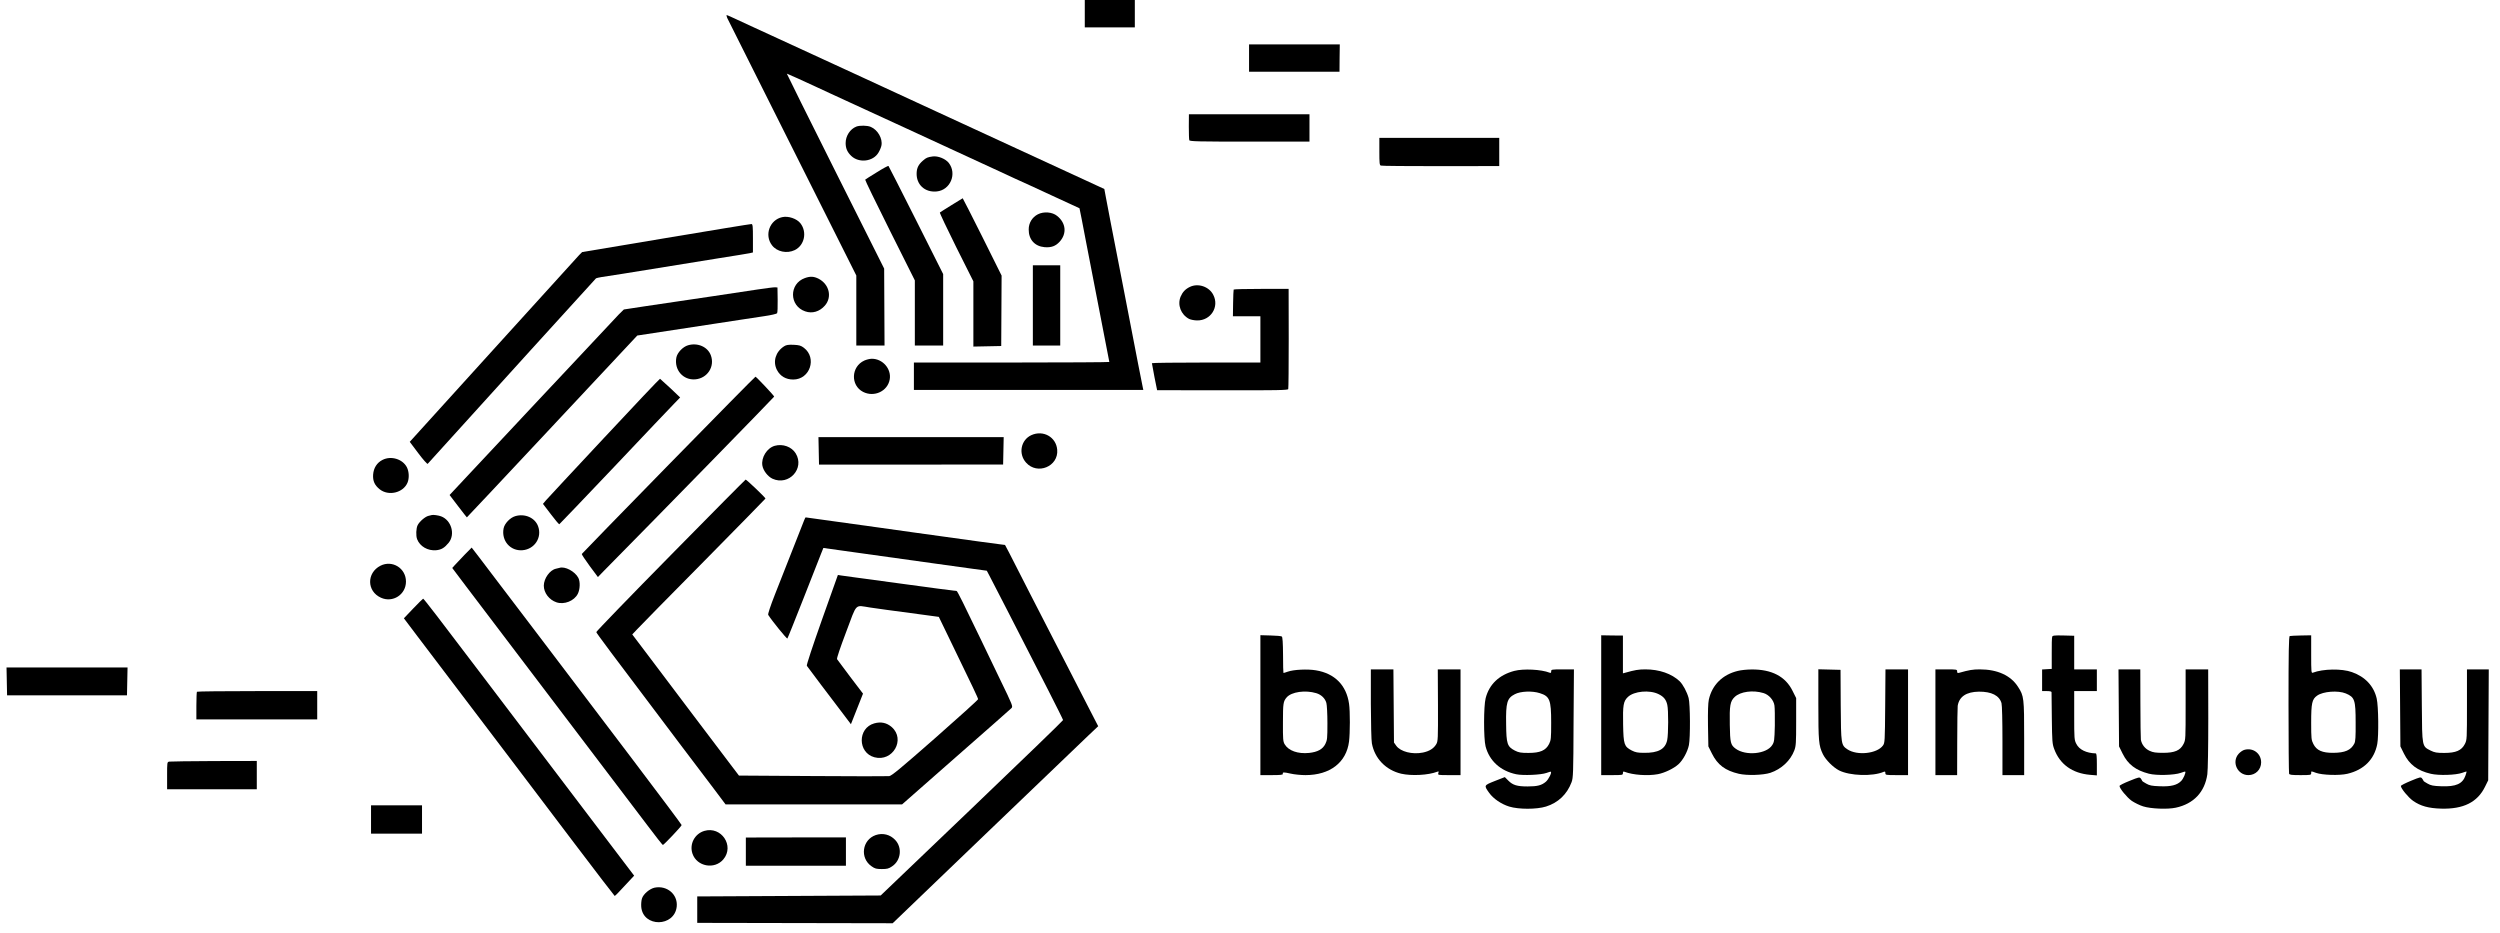 <?xml version="1.0" standalone="no"?>
<!DOCTYPE svg PUBLIC "-//W3C//DTD SVG 20010904//EN"
 "http://www.w3.org/TR/2001/REC-SVG-20010904/DTD/svg10.dtd">
<svg version="1.0" xmlns="http://www.w3.org/2000/svg"
 width="2648pt" height="988pt" viewBox="0 0 2648 988"
 preserveAspectRatio="xMidYMid meet">
<g transform="translate(0,988) scale(0.1,-0.1)"
fill="#000000" stroke="none">
<path d="M11490 9735 l0 -145 265 0 265 0 0 145 0 145 -265 0 -265 0 0 -145z"/>
<path d="M7702 9691 c7 -15 318 -636 691 -1379 l677 -1350 0 -371 0 -371 150
0 149 0 -2 408 -2 407 -518 1033 c-284 567 -515 1032 -513 1032 5 0 193 -85
321 -145 55 -26 118 -55 140 -65 22 -9 389 -178 815 -375 426 -197 800 -369
830 -383 30 -13 98 -45 150 -69 52 -25 129 -60 170 -79 41 -18 210 -95 375
-172 l299 -138 23 -114 c12 -63 33 -173 47 -245 32 -167 77 -397 170 -877 42
-212 76 -389 76 -392 0 -3 -466 -6 -1035 -6 l-1035 0 0 -145 0 -145 1215 0
1215 0 -5 23 c-3 12 -25 126 -50 252 -24 127 -92 475 -150 775 -149 766 -174
893 -192 992 l-16 86 -91 42 c-275 127 -1649 761 -1691 780 -27 12 -376 173
-775 358 -399 184 -801 369 -895 412 -93 43 -206 94 -250 115 -252 117 -292
135 -298 135 -4 0 -1 -13 5 -29z"/>
<path d="M13230 9265 l0 -145 479 0 479 0 1 145 2 145 -481 0 -480 0 0 -145z"/>
<path d="M12592 8540 c0 -72 2 -137 5 -145 4 -13 94 -15 639 -15 l634 0 0 145
0 145 -638 0 -639 0 -1 -130z"/>
<path d="M9070 8539 c-66 -26 -113 -99 -113 -174 0 -57 18 -97 60 -137 82 -78
232 -60 288 36 14 23 28 57 31 74 15 73 -39 167 -113 198 -37 16 -117 17 -153
3z"/>
<path d="M14610 8276 c0 -124 2 -145 16 -150 10 -4 295 -6 635 -6 l619 1 0
150 0 149 -635 0 -635 0 0 -144z"/>
<path d="M9880 8223 c-54 -7 -71 -14 -105 -45 -46 -40 -64 -76 -66 -130 -5
-123 87 -208 212 -196 145 14 218 187 128 303 -35 43 -112 75 -169 68z"/>
<path d="M9287 8055 c-65 -40 -121 -75 -123 -78 -3 -3 114 -244 260 -536 l266
-531 0 -345 0 -345 150 0 150 0 0 378 0 379 -286 569 c-158 313 -289 572 -293
576 -3 4 -59 -26 -124 -67z"/>
<path d="M10078 7707 c-64 -39 -119 -75 -123 -78 -3 -4 75 -169 174 -368 l181
-361 0 -345 0 -346 148 3 147 3 2 373 2 373 -204 410 c-113 225 -206 409 -208
409 -1 0 -55 -33 -119 -73z"/>
<path d="M10993 7610 c-60 -31 -97 -91 -97 -160 -1 -107 64 -179 168 -188 71
-6 117 11 160 58 78 86 67 198 -27 273 -51 42 -141 49 -204 17z"/>
<path d="M8285 7580 c-133 -29 -191 -190 -108 -298 52 -69 158 -91 241 -51
103 50 133 191 60 284 -38 49 -129 80 -193 65z"/>
<path d="M7055 7359 l-889 -149 -32 -32 c-17 -18 -428 -471 -913 -1006 l-881
-972 91 -121 c50 -67 95 -117 99 -112 567 627 1776 1960 1783 1965 6 3 31 9
56 13 25 3 127 19 226 35 617 100 759 123 1020 165 160 25 306 49 325 53 l35
8 0 149 c0 126 -2 150 -15 152 -8 1 -415 -66 -905 -148z"/>
<path d="M10940 6645 l0 -425 145 0 145 0 0 425 0 425 -145 0 -145 0 0 -425z"/>
<path d="M8526 6935 c-170 -60 -168 -295 3 -353 74 -26 152 -3 208 61 79 90
47 226 -67 285 -50 25 -88 27 -144 7z"/>
<path d="M12605 6842 c-49 -23 -79 -55 -100 -104 -36 -88 3 -190 90 -236 17
-8 55 -16 85 -16 145 -2 237 144 171 271 -44 87 -159 126 -246 85z"/>
<path d="M8025 6814 c-88 -14 -297 -45 -465 -70 -168 -24 -350 -51 -405 -60
-55 -8 -201 -30 -324 -48 l-223 -34 -54 -53 c-29 -30 -444 -472 -922 -983
l-870 -929 90 -118 c50 -66 92 -119 93 -119 2 0 408 433 904 963 l901 963 177
27 c272 41 557 85 668 102 55 8 161 25 235 36 74 11 193 29 264 40 72 10 133
25 137 31 5 7 7 71 6 143 l-2 130 -25 2 c-14 1 -97 -10 -185 -23z"/>
<path d="M13067 6813 c-2 -5 -5 -70 -6 -145 l-2 -138 146 0 145 0 0 -245 0
-245 -575 0 c-316 0 -575 -3 -574 -7 0 -5 12 -71 27 -147 l28 -139 692 -1
c577 -1 693 1 697 13 3 7 5 249 5 537 l-1 524 -289 0 c-159 0 -291 -3 -293 -7z"/>
<path d="M7288 6223 c-55 -16 -114 -78 -124 -130 -25 -131 72 -242 201 -231
128 11 209 136 164 255 -33 89 -139 136 -241 106z"/>
<path d="M8305 6212 c-90 -58 -121 -161 -76 -250 34 -66 95 -102 173 -102 177
0 254 228 113 336 -32 24 -49 29 -109 32 -57 2 -77 -1 -101 -16z"/>
<path d="M9155 6061 c-141 -64 -148 -263 -13 -332 118 -60 261 8 282 133 19
110 -74 218 -189 218 -22 0 -58 -9 -80 -19z"/>
<path d="M7080 4955 c-503 -514 -916 -939 -918 -943 -1 -5 36 -62 84 -127 l87
-117 67 69 c599 606 1800 1837 1800 1842 0 10 -190 211 -198 211 -4 0 -419
-421 -922 -935z"/>
<path d="M6400 5244 c-322 -344 -599 -643 -617 -663 l-32 -38 83 -109 c45 -60
86 -108 90 -107 3 1 266 276 583 610 316 335 603 636 637 671 l60 62 -103 98
c-57 53 -107 98 -110 100 -4 1 -270 -280 -591 -624z"/>
<path d="M10924 5271 c-111 -51 -140 -197 -56 -291 119 -134 345 -41 330 136
-11 135 -148 212 -274 155z"/>
<path d="M8672 5104 l3 -145 975 0 975 1 3 145 3 145 -981 0 -981 0 3 -146z"/>
<path d="M8206 5158 c-82 -23 -145 -124 -131 -209 9 -54 58 -117 108 -140 173
-78 343 109 245 269 -43 70 -137 104 -222 80z"/>
<path d="M4052 5009 c-60 -30 -95 -86 -100 -157 -4 -67 16 -111 69 -154 93
-75 249 -39 295 69 20 47 17 117 -6 163 -45 88 -168 125 -258 79z"/>
<path d="M7104 3999 c-434 -440 -788 -807 -788 -814 1 -11 125 -177 897 -1200
121 -159 276 -365 346 -457 l126 -168 935 0 935 0 570 501 c314 275 578 508
588 518 18 18 14 28 -124 312 -78 162 -168 348 -199 414 -177 369 -250 515
-257 515 -10 0 -329 42 -567 75 -269 37 -388 53 -516 70 -63 9 -129 18 -145
20 l-30 5 -169 -475 c-100 -283 -165 -479 -160 -487 4 -7 71 -96 148 -198 78
-102 181 -238 230 -303 l89 -118 64 162 64 162 -134 176 c-73 97 -137 182
-141 189 -5 8 34 123 96 287 119 316 88 285 255 260 94 -14 181 -26 557 -76
l170 -23 107 -221 c260 -536 309 -639 309 -651 0 -7 -205 -192 -455 -412 -369
-324 -461 -400 -487 -403 -18 -2 -384 -2 -812 1 l-779 5 -76 100 c-42 55 -222
294 -401 530 -178 237 -398 528 -488 647 l-165 218 54 57 c29 32 346 354 704
716 357 362 651 662 653 666 3 8 -200 201 -210 201 -3 0 -360 -360 -794 -801z"/>
<path d="M4575 4425 c-5 -2 -22 -6 -37 -9 -34 -8 -94 -59 -114 -98 -17 -33
-20 -111 -6 -149 30 -77 113 -125 203 -117 55 6 87 25 132 80 71 89 28 238
-81 279 -26 10 -82 18 -97 14z"/>
<path d="M5458 4413 c-55 -16 -114 -78 -124 -130 -25 -131 72 -242 201 -231
128 11 209 136 164 255 -33 89 -139 136 -241 106z"/>
<path d="M8519 4373 c-11 -30 -176 -450 -309 -785 -51 -130 -78 -212 -73 -221
36 -58 197 -257 203 -250 4 4 80 195 170 423 89 228 173 442 187 476 l24 60
157 -22 c172 -25 589 -83 1002 -140 146 -20 334 -46 418 -58 l154 -21 24 -45
c23 -43 285 -552 627 -1221 86 -169 157 -311 157 -316 0 -6 -435 -426 -966
-934 l-966 -924 -972 -5 -971 -5 0 -140 0 -140 1035 -2 1035 -2 980 941 c539
517 1029 987 1088 1043 l109 103 -100 194 c-54 106 -150 292 -212 413 -62 121
-139 270 -170 330 -32 61 -139 270 -239 465 -99 195 -200 392 -223 437 l-43
81 -55 7 c-30 3 -131 17 -225 30 -93 13 -255 36 -360 50 -104 14 -251 35 -325
45 -74 11 -234 33 -355 50 -121 16 -348 48 -504 70 -156 22 -286 40 -288 40
-2 0 -8 -12 -14 -27z"/>
<path d="M4920 4003 c-42 -43 -88 -92 -103 -109 l-27 -30 147 -195 c82 -107
258 -340 393 -518 135 -177 497 -655 805 -1061 308 -406 632 -833 720 -949 87
-116 162 -211 166 -211 10 0 199 199 199 211 0 5 -235 319 -522 698 -288 379
-611 805 -718 947 -107 141 -256 337 -330 435 -74 97 -251 331 -394 518 -142
188 -259 341 -260 341 -1 0 -35 -35 -76 -77z"/>
<path d="M4030 3888 c-148 -76 -146 -271 5 -339 125 -57 265 33 265 171 0 142
-145 231 -270 168z"/>
<path d="M5925 3865 c-5 -2 -22 -6 -37 -9 -64 -14 -127 -102 -128 -179 0 -77
57 -151 135 -177 82 -27 187 15 225 90 24 47 27 128 6 169 -36 69 -143 126
-201 106z"/>
<path d="M4376 3434 l-98 -103 138 -183 c224 -296 832 -1098 1049 -1383 110
-145 389 -514 620 -819 231 -305 423 -555 426 -556 4 0 52 48 106 108 l100
107 -429 565 c-537 708 -955 1259 -1167 1538 -467 617 -633 832 -639 831 -4
-1 -51 -48 -106 -105z"/>
<path d="M13350 2411 l0 -741 120 0 c93 0 120 3 118 13 -5 19 7 20 82 3 38 -9
109 -16 157 -16 261 0 434 134 462 356 11 89 12 321 0 400 -28 196 -151 321
-351 354 -88 15 -235 8 -297 -14 -24 -9 -45 -15 -47 -13 -2 2 -4 87 -4 189 -1
130 -5 190 -13 196 -7 5 -60 10 -119 11 l-108 3 0 -741z m592 127 c53 -16 94
-55 107 -104 6 -21 11 -118 11 -214 0 -162 -2 -179 -22 -220 -28 -56 -81 -85
-172 -95 -119 -12 -218 23 -259 92 -17 29 -19 55 -18 232 0 202 3 222 40 265
51 58 197 79 313 44z"/>
<path d="M16960 2410 l0 -740 115 0 c110 0 115 1 115 21 0 16 4 20 18 14 89
-34 244 -45 353 -25 72 14 167 60 216 104 48 43 97 132 112 204 16 78 14 435
-3 498 -17 64 -60 144 -95 178 -84 80 -216 126 -363 126 -73 0 -113 -7 -215
-36 l-23 -6 0 200 0 200 -115 1 -115 2 0 -741z m609 117 c53 -26 79 -58 91
-113 13 -54 12 -312 -1 -373 -20 -96 -95 -137 -246 -135 -66 0 -91 5 -130 25
-80 42 -87 64 -91 275 -4 205 3 246 50 291 65 63 232 78 327 30z"/>
<path d="M21737 3136 c-4 -9 -6 -89 -5 -179 l0 -162 -51 -3 -51 -3 0 -115 0
-114 50 0 c33 0 50 -4 50 -12 0 -7 1 -132 3 -278 3 -241 5 -270 25 -323 59
-162 192 -258 380 -274 l72 -6 0 117 c0 86 -3 116 -12 116 -100 3 -175 40
-205 100 -22 42 -23 55 -23 302 l0 258 120 0 120 0 0 115 0 115 -120 0 -120 0
0 178 0 178 -114 3 c-95 2 -114 0 -119 -13z"/>
<path d="M24253 3143 c-10 -4 -13 -164 -13 -723 0 -396 3 -726 6 -735 5 -12
26 -15 120 -15 107 0 114 1 114 20 0 24 -3 24 51 4 67 -24 248 -30 332 -10
175 41 286 152 317 316 16 86 13 400 -6 481 -30 132 -122 231 -262 280 -107
39 -307 35 -414 -6 -17 -7 -18 7 -18 194 l0 202 -108 -2 c-59 -1 -113 -4 -119
-6z m594 -608 c94 -40 104 -67 104 -309 1 -152 -2 -200 -14 -222 -36 -70 -99
-97 -222 -98 -118 -1 -178 26 -212 94 -21 41 -23 57 -23 227 0 205 9 247 63
285 63 45 222 57 304 23z"/>
<path d="M72 2663 l3 -148 635 0 635 0 3 148 3 147 -641 0 -641 0 3 -147z"/>
<path d="M14520 2423 c1 -203 5 -390 11 -417 30 -161 148 -282 310 -321 110
-25 287 -16 383 21 15 6 17 4 11 -14 -6 -22 -5 -22 114 -22 l121 0 0 560 0
560 -120 0 -121 0 2 -380 c1 -357 0 -382 -18 -412 -26 -45 -73 -75 -141 -89
-112 -23 -238 9 -283 72 l-24 34 -3 388 -3 387 -120 0 -119 0 0 -367z"/>
<path d="M16040 2774 c-162 -43 -266 -142 -304 -289 -22 -83 -22 -426 -1 -510
40 -154 158 -261 325 -296 72 -15 262 -7 320 14 24 9 45 15 47 13 11 -10 -24
-80 -52 -105 -45 -39 -90 -51 -195 -51 -111 0 -156 14 -203 61 l-38 38 -105
-41 c-118 -47 -118 -46 -60 -127 43 -60 127 -118 211 -144 100 -31 290 -31
390 0 129 40 223 130 271 258 17 46 19 93 21 623 l4 572 -121 0 c-115 0 -120
-1 -120 -21 0 -16 -4 -19 -17 -14 -88 35 -278 44 -373 19z m270 -236 c105 -33
120 -71 120 -311 0 -170 -2 -186 -22 -227 -35 -69 -95 -95 -218 -95 -83 0
-103 4 -145 25 -80 42 -90 70 -92 280 -4 229 10 275 92 317 60 32 185 37 265
11z"/>
<path d="M18408 2774 c-163 -39 -273 -148 -308 -304 -8 -37 -11 -126 -9 -276
l4 -220 38 -76 c59 -119 140 -180 285 -214 87 -20 255 -15 333 10 117 39 214
129 255 239 17 46 19 79 19 303 l0 250 -38 76 c-75 153 -221 229 -435 227 -48
0 -113 -7 -144 -15z m271 -235 c57 -17 108 -74 116 -132 4 -25 5 -121 4 -214
-4 -154 -6 -171 -27 -204 -59 -96 -281 -118 -388 -39 -53 39 -59 62 -62 253
-4 204 4 250 52 295 60 57 193 75 305 41z"/>
<path d="M19260 2421 c0 -393 4 -438 48 -529 29 -60 109 -140 171 -172 114
-58 356 -66 474 -15 13 5 17 2 17 -14 0 -20 5 -21 120 -21 l120 0 0 560 0 560
-120 0 -119 0 -3 -389 c-3 -375 -4 -391 -24 -418 -63 -86 -273 -109 -376 -40
-67 45 -68 52 -71 468 l-2 374 -117 3 -118 3 0 -370z"/>
<path d="M20500 2230 l0 -560 115 0 115 0 1 353 c0 193 3 365 5 381 16 98 92
148 224 150 135 1 217 -41 240 -122 6 -22 10 -185 10 -399 l0 -363 115 0 115
0 0 388 c0 430 -2 450 -65 547 -76 120 -218 185 -405 185 -75 0 -114 -7 -217
-36 -19 -5 -23 -2 -23 15 0 20 -5 21 -115 21 l-115 0 0 -560z"/>
<path d="M22442 2382 l3 -408 38 -77 c56 -113 138 -176 278 -212 79 -21 270
-16 338 9 24 9 46 15 47 13 9 -9 -19 -74 -42 -98 -43 -45 -109 -62 -227 -57
-85 3 -109 8 -144 28 -24 13 -43 26 -43 29 0 3 -7 14 -14 24 -14 18 -19 17
-120 -24 -58 -23 -106 -47 -106 -54 0 -26 79 -122 130 -158 30 -20 84 -47 120
-58 82 -26 258 -33 346 -14 190 41 307 166 334 354 6 44 10 283 10 592 l-1
519 -119 0 -120 0 0 -373 c0 -367 0 -373 -22 -417 -35 -69 -93 -94 -217 -94
-76 0 -106 4 -142 21 -49 22 -84 67 -93 118 -2 17 -5 191 -5 388 l-1 357 -116
0 -115 0 3 -408z"/>
<path d="M25422 2382 l3 -408 38 -77 c57 -115 143 -180 284 -213 85 -20 266
-14 332 10 24 9 45 15 47 14 1 -2 -4 -20 -11 -41 -31 -90 -101 -121 -258 -115
-85 3 -109 8 -144 28 -24 13 -43 26 -43 29 0 3 -7 14 -15 25 -14 18 -18 17
-120 -25 -58 -24 -105 -48 -105 -54 0 -26 79 -122 130 -158 79 -55 163 -78
295 -82 237 -7 386 67 467 233 l33 67 3 587 3 588 -116 0 -115 0 0 -373 c0
-367 0 -373 -22 -417 -35 -69 -95 -95 -218 -95 -81 0 -102 4 -145 25 -91 46
-90 37 -93 478 l-3 382 -115 0 -115 0 3 -408z"/>
<path d="M2086 2553 c-3 -3 -6 -71 -6 -150 l0 -143 640 0 640 0 0 150 0 150
-634 0 c-348 0 -636 -3 -640 -7z"/>
<path d="M9260 2218 c-178 -50 -176 -311 2 -359 194 -52 332 189 183 320 -53
46 -114 59 -185 39z"/>
<path d="M23774 1938 c-18 -4 -46 -24 -63 -43 -76 -87 -12 -225 104 -225 76 0
135 59 135 135 0 94 -85 158 -176 133z"/>
<path d="M1793 1813 c-23 -4 -23 -7 -23 -149 l0 -144 475 0 475 0 0 150 0 150
-452 -1 c-249 -1 -463 -4 -475 -6z"/>
<path d="M3930 1200 l0 -150 270 0 270 0 0 150 0 150 -270 0 -270 0 0 -150z"/>
<path d="M7460 1079 c-103 -31 -160 -141 -125 -242 47 -136 234 -170 327 -59
120 143 -22 354 -202 301z"/>
<path d="M9276 1035 c-145 -50 -171 -244 -44 -331 35 -25 51 -29 108 -29 56 0
73 4 108 28 95 62 111 199 34 280 -54 58 -132 77 -206 52z"/>
<path d="M7900 860 l0 -150 530 0 530 0 0 150 0 150 -530 0 -530 -1 0 -149z"/>
<path d="M6934 478 c-52 -11 -119 -67 -134 -114 -7 -20 -10 -60 -8 -89 18
-220 354 -216 376 4 12 128 -103 225 -234 199z"/>
</g>
</svg>
